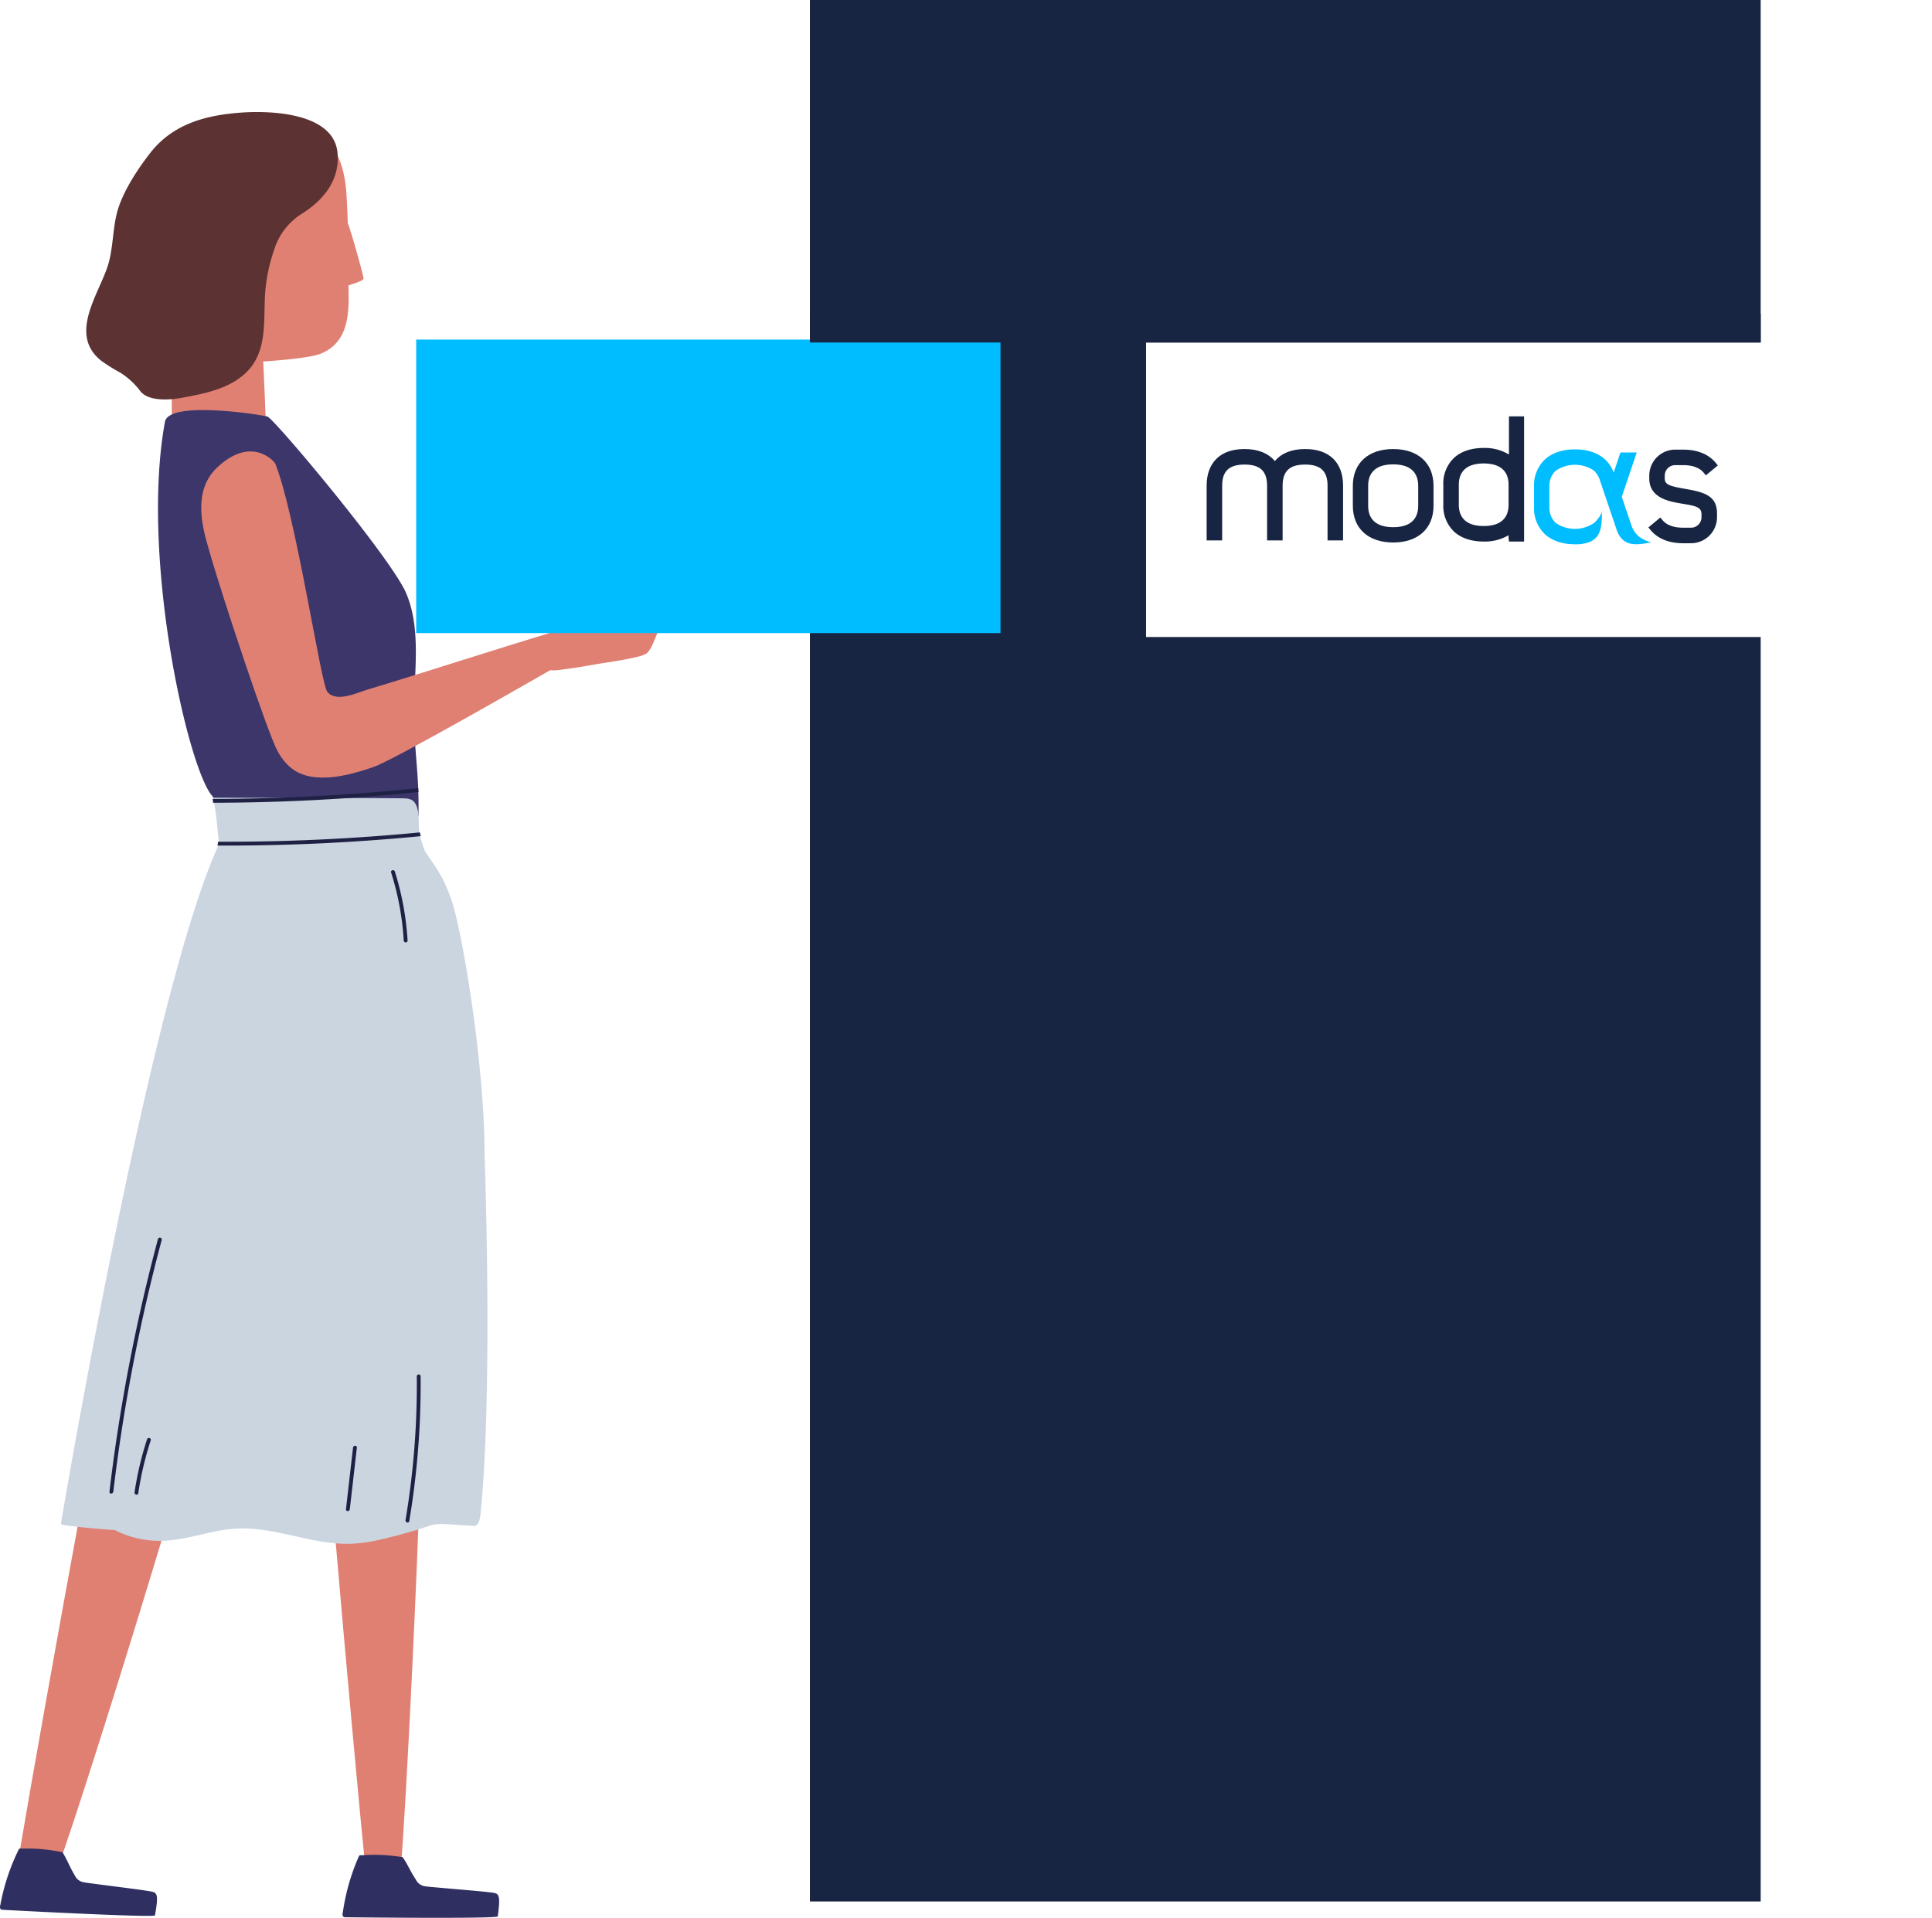 <svg xmlns="http://www.w3.org/2000/svg" xmlns:xlink="http://www.w3.org/1999/xlink" width="603.517" height="599.111" viewBox="0 0 603.517 599.111">
  <defs>
    <clipPath id="clip-path">
      <rect id="Rectangle_996" data-name="Rectangle 996" width="293.486" height="96.105" fill="none"/>
    </clipPath>
    <clipPath id="clip-path-2">
      <rect id="Rectangle_660" data-name="Rectangle 660" width="473.375" height="564.111" fill="none"/>
    </clipPath>
  </defs>
  <g id="stack-modas" transform="translate(-87.001 -126)">
    <g id="Box" transform="translate(340.848 160)">
      <path id="Exclusion_7" data-name="Exclusion 7" d="M298.22,233.373H1.22v-9h192v-92H1.22v-395h297v496Z" transform="translate(297.373 297.372) rotate(180)" fill="#172542"/>
    </g>
    <g id="Group_2874" data-name="Group 2874" transform="translate(397.031 228)" clip-path="url(#clip-path)">
      <path id="Path_8102" data-name="Path 8102" d="M344.261,203.921V186.858c0-4.584-2.163-6.642-7.018-6.642s-7.02,2.058-7.02,6.642v17.061h-4.85V186.858c0-4.584-2.163-6.642-7.018-6.642s-7.018,2.058-7.018,6.642v17.061H306.49V186.858c0-3.643,1.05-6.5,3.117-8.5s5-2.99,8.751-2.99c4.158,0,7.4,1.31,9.443,3.77,2.037-2.471,5.284-3.77,9.443-3.77,3.75,0,6.692,1.006,8.751,2.99s3.115,4.854,3.115,8.5v17.061Z" transform="translate(-239.59 -137.091)" fill="#172542"/>
      <path id="Path_8103" data-name="Path 8103" d="M949.581,205.45c-4.435,0-7.954-1.414-10.176-4.09l-.705-.849,3.73-3.1.705.849c1.27,1.528,3.492,2.338,6.446,2.338h2.429a3.274,3.274,0,0,0,3.274-3.274v-.91c0-2.135-1.528-2.582-5.553-3.237-.452-.074-.906-.148-1.371-.232-3.274-.594-9.386-1.7-9.386-7.709v-.912a8.129,8.129,0,0,1,8.118-8.118h2.429c4.435,0,7.954,1.414,10.176,4.091l.7.849-3.739,3.091-.705-.847c-1.27-1.528-3.492-2.34-6.446-2.34H947.08a3.274,3.274,0,0,0-3.274,3.274v.8c0,1.991,1.268,2.434,6.271,3.322l.386.068c5.66.989,9.67,2.113,9.67,7.6v1.216a8.126,8.126,0,0,1-8.118,8.118Z" transform="translate(-733.804 -137.747)" fill="#172542"/>
      <path id="Path_8104" data-name="Path 8104" d="M665.661,167.726v-.685h-.1v-1.294a14.55,14.55,0,0,1-7.775,1.98c-3.815,0-7-1.05-9.2-3.039a11.057,11.057,0,0,1-3.418-8.45v-6.258a11,11,0,0,1,3.418-8.451c2.235-2.017,5.387-3.038,9.207-3.038a14.469,14.469,0,0,1,7.88,2.05V128.63H670.4v39.1Zm-7.875-24.39c-6.424,0-7.773,3.612-7.773,6.642v6.258c0,3.029,1.349,6.64,7.773,6.64s7.771-3.606,7.771-6.638v-6.258c0-3.029-1.349-6.644-7.771-6.644" transform="translate(-504.337 -100.553)" fill="#172542"/>
      <path id="Path_8105" data-name="Path 8105" d="M528.329,204.572c-7.771,0-12.6-4.392-12.6-11.464v-6.265c0-7.072,4.828-11.464,12.6-11.464s12.6,4.392,12.6,11.464v6.265c0,7.072-4.828,11.464-12.6,11.464m0-24.41c-6.459,0-7.814,3.634-7.814,6.681v6.265c0,3.056,1.356,6.681,7.814,6.681s7.816-3.634,7.816-6.681v-6.265c0-3.047-1.355-6.681-7.816-6.681" transform="translate(-403.158 -137.099)" fill="#172542"/>
      <path id="Path_8106" data-name="Path 8106" d="M792.478,204.725c3.492-1.478,3.743-4.975,3.743-9.3a9.21,9.21,0,0,1-2.467,3.414,10.6,10.6,0,0,1-11.92,0,6.417,6.417,0,0,1-2.015-4.99v-6.372a6.39,6.39,0,0,1,2.015-4.99,10.614,10.614,0,0,1,11.92,0,7.546,7.546,0,0,1,1.807,2.892l1.779,5.284,2.558,7.546.736,2.183c1.849,5.929,5.893,5.505,11.064,4.468a9.254,9.254,0,0,1-3.833-1.746,7.693,7.693,0,0,1-2.421-3.523l-3.014-8.927,4.671-13.854h-5.09l-2.113,6.306a10.5,10.5,0,0,0-1.133-2.294,9.986,9.986,0,0,0-1.644-1.908c-2.237-2.01-5.457-3.073-9.312-3.073s-7.076,1.063-9.312,3.073a11.141,11.141,0,0,0-3.479,8.563v6.372a11.12,11.12,0,0,0,3.479,8.563c2.235,2.013,5.457,3.076,9.312,3.076a12.058,12.058,0,0,0,4.682-.762" transform="translate(-605.851 -137.458)" fill="#00bdff"/>
    </g>
    <g id="Group_2384" data-name="Group 2384" transform="translate(87 161)">
      <g id="Group_2383" data-name="Group 2383" transform="translate(0.001 0)" clip-path="url(#clip-path-2)">
        <path id="Path_7204" data-name="Path 7204" d="M40.808,25.725c-.056,3.463.393,5.594-3.274,6.583-4.851,1.3-10.025,1.879-14.967,2.748-2.517.442-5.033.9-7.571,1.2-1.746.21-4.276.778-5.994.344-2.475-.631-1.325-7.277-1.122-7.347.2-1.872.491-4.031,1.963-5,1.781-1.164,4.641-1.3,6.7-1.339,7.8-.154,15.9,1.367,23.667,2.124a.662.662,0,0,1,.6.687" transform="translate(162.444 137.652)" fill="#e08073"/>
        <path id="Path_7205" data-name="Path 7205" d="M6.784,37.54c.231-.729.442-1.472.666-2.222a.442.442,0,0,1,.014-.189l2.355-7.536c.477-1.528.743-3.863,1.907-5.076a2.031,2.031,0,0,1,2-.645c3.2-.729,2.362,2.552,1.682,4.592-.708,2.145-1.528,4.276-2.412,6.358-.743,1.725-1.563,4.283-3.071,5.489-.035.154-1.739.021-1.893-.54H8.032L8,37.75l-.105.224a.6.6,0,0,1-1.108-.435" transform="translate(191.981 130.835)" fill="#e08073"/>
        <path id="Path_7206" data-name="Path 7206" d="M7.728,37.479c.231-.729.442-1.472.666-2.222a.449.449,0,0,1,.014-.189l2.355-7.529c.477-1.535.743-3.863,1.907-5.076a2.037,2.037,0,0,1,2-.652c3.2-.729,2.362,2.552,1.682,4.592-.708,2.145-1.528,4.283-2.419,6.358-.736,1.732-1.4,3.863-2.909,5.068l-.105.477a.625.625,0,0,1-.729.442,1.309,1.309,0,0,1-1.213-1.031H8.976L8.941,37.7l-.105.217a.6.6,0,0,1-1.108-.435" transform="translate(184.405 130.468)" fill="#e08073"/>
        <path id="Path_7207" data-name="Path 7207" d="M8.276,37.44c.231-.729.449-1.472.666-2.222a.6.6,0,0,1,.021-.189L11.311,27.5c.477-1.535.743-3.863,1.914-5.083a2.016,2.016,0,0,1,2-.645c3.211-.729,2.362,2.552,1.69,4.592-.715,2.145-1.528,4.283-2.419,6.358-.736,1.725-1.4,3.863-2.916,5.068-.035.161-.07.322-.1.477a.633.633,0,0,1-.729.442,1.325,1.325,0,0,1-1.22-1.031L9.5,37.657l-.105.217a.607.607,0,0,1-1.115-.435" transform="translate(180.016 130.234)" fill="#e08073"/>
        <path id="Path_7208" data-name="Path 7208" d="M8.78,37.411c.231-.729.442-1.472.666-2.222A.442.442,0,0,1,9.46,35l2.355-7.536c.477-1.528.743-3.863,1.907-5.076a2.031,2.031,0,0,1,2-.645c3.2-.729,2.362,2.552,1.682,4.592C16.7,28.48,15.882,30.611,15,32.693c-.743,1.725-1.4,3.863-2.916,5.068l-.105.477a.625.625,0,0,1-.729.442,1.315,1.315,0,0,1-1.213-1.038h-.007L10,37.621l-.112.224a.6.6,0,0,1-1.108-.435" transform="translate(175.978 130.06)" fill="#e08073"/>
        <path id="Path_7209" data-name="Path 7209" d="M20.318,36.856a50.2,50.2,0,0,1,5.1-16.664C31.163,8.562,43.6,3.978,55.461,1.131a.62.62,0,0,1,.4.042c3.253-.687,6.611-.9,9.737.407,7.774,3.246,10.375,12.093,10.908,19.762.217,3.211.351,6.436.442,9.66a.42.42,0,0,1,.126.175c1.921,5.678,4.452,15.135,4.816,16.951.133.666-2.194,1.472-4.711,2.229.007,1.045.021,2.089.035,3.127.112,7.606-.96,15.142-8.84,18.283-3.828,1.528-17.834,2.384-17.834,2.391.28,5.833,1.4,29.535.855,30.439-4.851-1.9-29.493-.056-29.752-.708,1.388-25.153-2-60.542-1.325-67.033" transform="translate(31.685 3.776)" fill="#e08073"/>
        <path id="Path_7210" data-name="Path 7210" d="M48.862,54.069c2.783,5.412-5.545,175.561-7.144,177.8-1.031,1.437,8.146-2.152,6.639-1.535-2.909,1.185-7.221,2.8-10.333,2.594-.533-.042-5.279,1.164-5.419.6C31.645,229.679,17.3,71.027,17.6,60.75c.014-.322,31.028-7.137,31.266-6.681" transform="translate(82.638 324.842)" fill="#e08073"/>
        <path id="Path_7211" data-name="Path 7211" d="M89.827,56.05c1.255,5.959-48.666,166.2-50.8,167.941-1.374,1.115,5.321,1.724,3.709,1.914-3.12.379-7.7.8-10.649-.231-.512-.175-5.4-.266-5.391-.855.091-3.954,28.21-160.748,31.21-170.59.1-.308,31.813,1.325,31.918,1.823" transform="translate(-21.63 325.693)" fill="#e08073"/>
        <path id="Path_7212" data-name="Path 7212" d="M77.863,98.266c-.112.813-47.614-1.731-47.614-1.731-1.248-.035-.7-1.521-.666-1.718a65.946,65.946,0,0,1,5.7-17.112c.21-.435.477-.315,1.157-.294A53.516,53.516,0,0,1,48.8,78.518c.224.035.294.252.435.477,1.507,2.594,1.7,3.6,3.547,6.765a3.753,3.753,0,0,0,3,2.194c.974.259,19.4,2.44,21.248,2.944.694.189,1.009.344,1.283,1.038.5,1.276-.273,5.019-.456,6.33" transform="translate(-29.435 465.08)" fill="#2f2f61"/>
        <path id="Path_7213" data-name="Path 7213" d="M62.689,96.888c-.077.813-47.642.273-47.642.273-1.255.014-.771-1.493-.743-1.689a65.93,65.93,0,0,1,4.984-17.337c.182-.435.463-.337,1.136-.343a53.738,53.738,0,0,1,12.408.589c.217.028.3.238.449.463,1.619,2.517,1.851,3.526,3.835,6.6A3.735,3.735,0,0,0,40.2,87.515c.988.217,19.489,1.626,21.354,2.054.7.161,1.024.294,1.325.975.554,1.255-.063,5.026-.189,6.344" transform="translate(92.815 466.774)" fill="#2f2f61"/>
        <path id="Path_7214" data-name="Path 7214" d="M51.949,15.308c2.04.54,38.781,44.355,43.366,55.221,4.515,10.7,2.657,23.345,2.475,34.659-.238,14.54,1.605,20.085,1.36,34.617a.617.617,0,0,1-.6.6c-17.743,1-37.695-.224-55.361-.056-5.8.063-4.529-1.64-8.672-6.758C26.9,124.172,12.27,59.046,19.939,16.962c1.22-6.716,29.5-2.32,32.009-1.654" transform="translate(31.58 79.823)" fill="#3c366b"/>
        <path id="Path_7215" data-name="Path 7215" d="M16.166,20.209C27,9.939,34.133,18.288,34.407,18.968c6.443,16.264,14.245,68.9,16.236,71.267,2.9,3.456,9.275.252,12.857-.806,14.6-4.311,57.38-18.15,60.759-18.669,1.654-.259-.407,10.67-1.886,11.511-6.092,3.456-50.755,29.205-57.317,31.442-5.65,1.928-11.6,3.652-17.631,3.232-5.924-.414-9.66-3.246-12.408-8.363-3.071-5.706-17.21-48.042-21.494-63.234-1.493-5.314-5.391-17.519,2.643-25.139" transform="translate(51.604 90.899)" fill="#e08073"/>
        <path id="Path_7216" data-name="Path 7216" d="M64.154,44.916c-.743-4.515-.722-9.163-1.872-13.6a.605.605,0,0,1,.575-.764c16.776.105,28.764.021,45.532.126,4.143.028,8.286.035,12.429.077,2.2.028,3.933-.007,4.893,2.257,1.227,2.867.372,6.583,1.171,9.6a39.268,39.268,0,0,0,1.5,4.606c1.956,3.33,5.538,6.807,8.511,15.935,3.456,10.887,10.123,51.2,10.123,78.551,0,0,2.706,73.244-1.22,112.39-.456,4.48-1.914,3.989-2.685,3.933-15.563-.988-7.95-1.059-23.148,2.944-5.258,1.381-10.544,2.713-16.054,2.685-6.239-.028-12.205-1.542-18.157-2.853-6.274-1.388-12.556-2.51-19.124-1.64-6.5.855-12.71,3.134-19.286,3.505a30.645,30.645,0,0,1-15.864-3.337q-8.192-.463-16.32-1.612a.5.5,0,0,1-.442-.582c5.139-30.236,30-170.639,49.437-212.225" transform="translate(4.344 183.629)" fill="#cbd5e0"/>
        <path id="Path_7217" data-name="Path 7217" d="M27.924,48.6C30.1,42.28,29.4,35.382,31.71,29.1c2.1-5.706,5.812-11.322,9.506-16.131C48.226,3.856,58.391,1.031,69.433.2,79.927-.6,98.708.526,99.865,12.7c.792,8.251-4.031,14.5-10.761,18.837A20.33,20.33,0,0,0,80.13,42.876a52.981,52.981,0,0,0-2.965,15.444c-.322,7.775.477,16.355-5.286,22.489-5.167,5.489-13.243,7.109-20.33,8.4-.379.07-9.843,2.11-13.2-1.914a23.683,23.683,0,0,0-6.267-5.84,54.711,54.711,0,0,1-6.071-3.8c-9.983-7.992-1.185-20.085,1.914-29.058" transform="translate(5.564 0)" fill="#5c3232"/>
        <path id="Path_7218" data-name="Path 7218" d="M21.214,56.837a.6.6,0,0,1,1.2,0,258.6,258.6,0,0,1-3.554,45.224c-.133.757-1.29.435-1.164-.322a255.536,255.536,0,0,0,3.519-44.9" transform="translate(108.982 338.134)" fill="#1f2144"/>
        <path id="Path_7219" data-name="Path 7219" d="M22.74,60c.084-.757,1.29-.764,1.2,0L21.731,79.268c-.084.757-1.29.764-1.2,0L22.74,60" transform="translate(87.54 357.212)" fill="#1f2144"/>
        <path id="Path_7220" data-name="Path 7220" d="M44.383,50.584a.6.6,0,0,1,1.164.322,559.213,559.213,0,0,0-15.114,78.614c-.091.764-1.3.771-1.206,0A562.544,562.544,0,0,1,44.383,50.584" transform="translate(4.963 301.484)" fill="#1f2144"/>
        <path id="Path_7221" data-name="Path 7221" d="M33.614,59.5c.238-.729,1.4-.421,1.164.323a101.337,101.337,0,0,0-3.9,16.544c-.112.757-1.269.435-1.157-.322a101.493,101.493,0,0,1,3.9-16.545" transform="translate(12.311 355.133)" fill="#1f2144"/>
        <path id="Path_7222" data-name="Path 7222" d="M19.462,34.2a89.816,89.816,0,0,1,3.982,21.557c.049.771-1.157.771-1.206,0A87.517,87.517,0,0,0,18.3,34.524c-.231-.743.932-1.059,1.164-.322" transform="translate(103.879 203.05)" fill="#1f2144"/>
        <path id="Path_7223" data-name="Path 7223" d="M82.049,30.13c.007.252.028.5.035.743.007.154.042.3.063.449a631.864,631.864,0,0,1-64.215,3.365,5.3,5.3,0,0,0-.154-1.2A632.949,632.949,0,0,0,82.049,30.13" transform="translate(48.61 181.093)" fill="#1f2144"/>
        <path id="Path_7224" data-name="Path 7224" d="M81.219,33.272a630.727,630.727,0,0,1-63.542,2.937,4.933,4.933,0,0,0,.2-1.2q31.568.126,63.037-2.909a5.868,5.868,0,0,0,.3,1.171" transform="translate(50.246 192.939)" fill="#1f2144"/>
        <path id="Path_8107" data-name="Path 8107" d="M0,0H182.521V91.689H0Z" transform="translate(130.01 71.085)" fill="#00bdff"/>
      </g>
    </g>
    <rect id="Rectangle_1346" data-name="Rectangle 1346" width="297" height="107" transform="translate(340 126)" fill="#172542"/>
  </g>
</svg>
